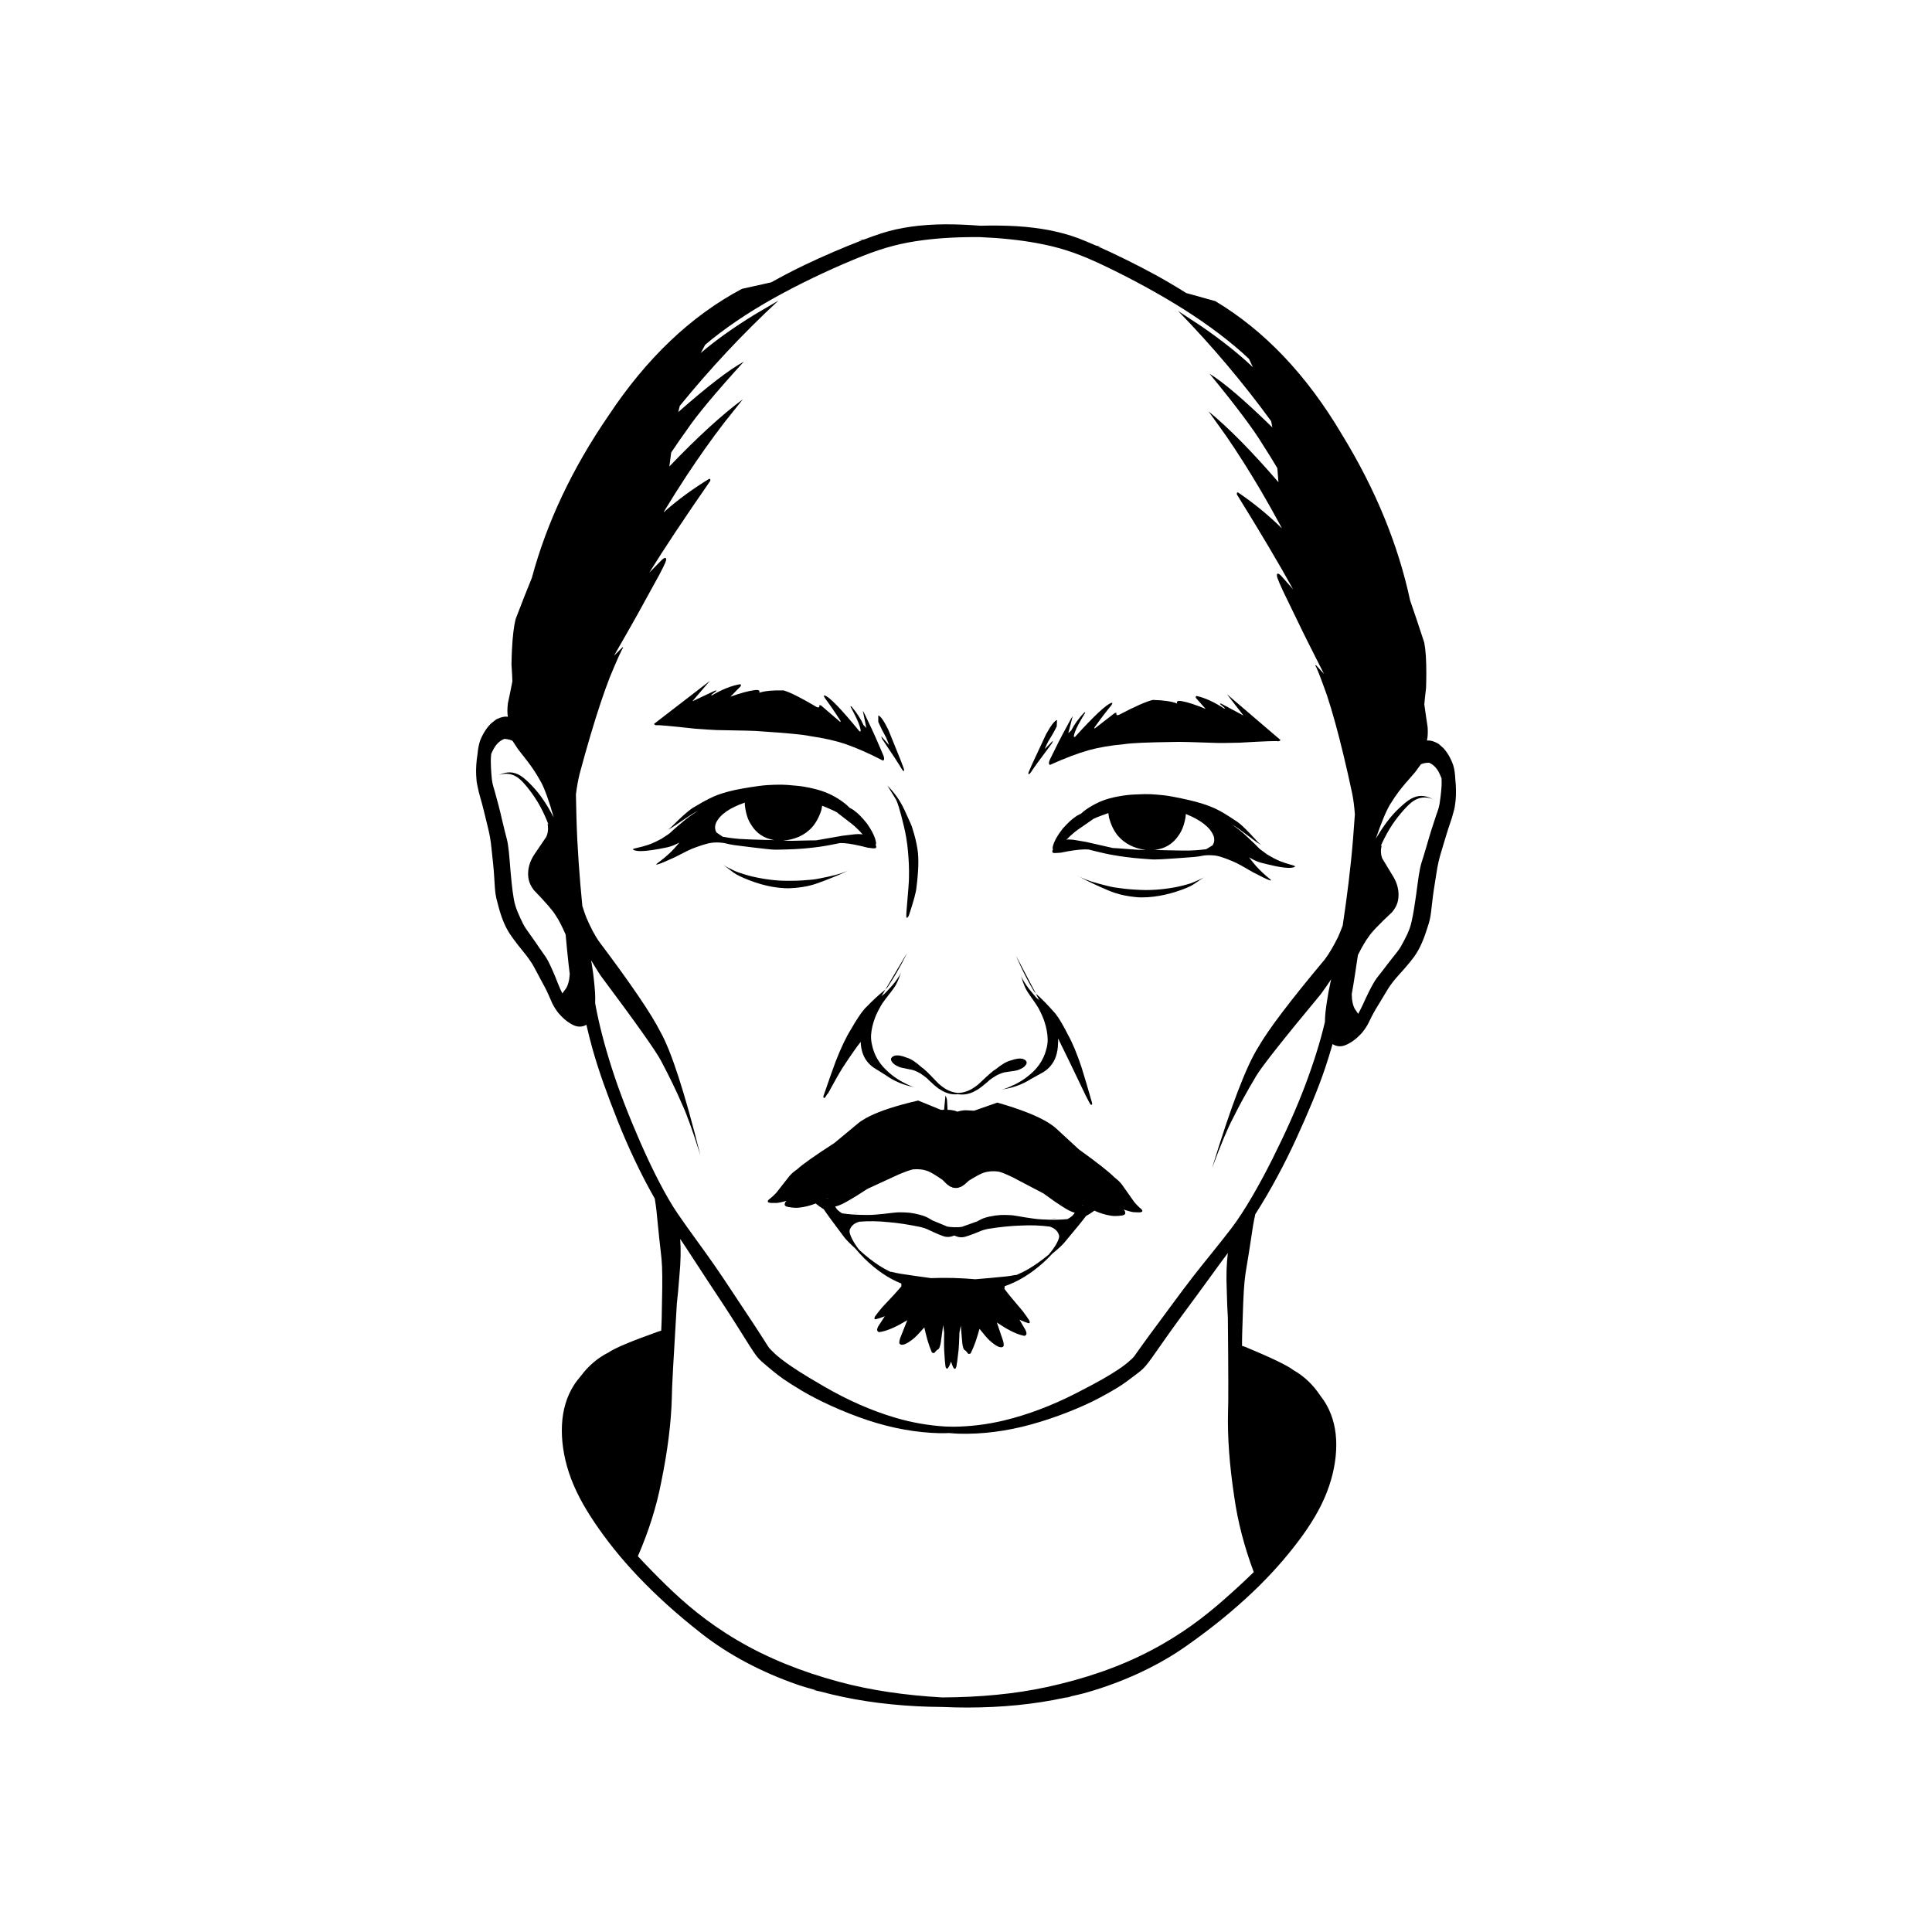 <?xml version="1.0" encoding="UTF-8"?>
<!-- Uploaded to: ICON Repo, www.iconrepo.com, Generator: ICON Repo Mixer Tools -->
<svg fill="#000000" width="800px" height="800px" version="1.1" viewBox="144 144 512 512" xmlns="http://www.w3.org/2000/svg">
 <g>
  <path d="m461.84 377.13c-0.637 0.277-1.145 0.496-1.531 0.66-0.387 0.16-0.645 0.262-0.777 0.305-0.133 0.043-0.438 0.141-0.777 0.238-0.34 0.098-0.723 0.203-1.148 0.312-0.426 0.109-0.898 0.223-1.414 0.336-0.512 0.117-1.566 0.301-2.598 0.453-1.035 0.148-2.051 0.258-3.059 0.332-1.004 0.074-1.996 0.109-2.969 0.109s-1.953-0.078-2.918-0.125c-0.965-0.051-1.895-0.137-2.789-0.242s-1.758-0.219-2.582-0.348c-0.828-0.129-2.539-0.559-3.992-0.949-1.453-0.395-2.637-0.77-3.551-1.129-0.883-0.348-1.496-0.664-1.75-0.82 0.227 0.148 0.52 0.328 0.898 0.531 0.715 0.387 1.68 0.855 2.891 1.426 1.211 0.57 2.68 1.219 3.914 1.738 1.234 0.52 2.086 0.793 2.981 1.031 0.895 0.238 1.836 0.422 2.816 0.566 0.98 0.145 2 0.262 3.059 0.266 1.062 0 2.102-0.059 3.144-0.188 1.043-0.125 2.09-0.309 3.141-0.547 1.047-0.242 2.098-0.535 2.887-0.789 0.789-0.254 1.285-0.43 1.738-0.598s0.859-0.332 1.223-0.488c0.363-0.16 0.684-0.316 0.871-0.41 0.191-0.094 0.379-0.195 0.66-0.375 0.285-0.18 0.676-0.441 1.172-0.781 0.496-0.344 1.102-0.77 1.637-1.078 0.535-0.309 0.535-0.309 0.176-0.105 0.008-0.008-0.715 0.391-1.352 0.668z"/>
  <path d="m429.95 376.25c0.008 0.004 0.031 0.016 0.043 0.023-0.203-0.133-0.352-0.242-0.422-0.309 0.141 0.133-0.004-0.004 0.379 0.285z"/>
  <path d="m351.94 379.38c1.059 0.055 2.082-0.012 3.07-0.105 0.988-0.094 1.934-0.23 2.84-0.418 0.906-0.191 1.77-0.422 3.027-0.875 1.258-0.457 2.758-1.027 3.996-1.535 1.238-0.508 2.227-0.93 2.961-1.277 0.387-0.184 0.691-0.348 0.926-0.484-0.258 0.145-0.891 0.426-1.793 0.73-0.93 0.312-2.133 0.629-3.606 0.945-1.473 0.316-3.203 0.656-4.035 0.742-0.832 0.086-1.699 0.152-2.598 0.211-0.898 0.059-1.828 0.098-2.797 0.098s-1.953 0.027-2.922-0.023c-0.973-0.051-1.961-0.141-2.961-0.262-1-0.125-2.012-0.285-3.035-0.488-1.023-0.203-2.066-0.441-2.57-0.586-0.504-0.145-0.973-0.277-1.395-0.41-0.422-0.133-0.797-0.254-1.133-0.371-0.332-0.113-0.633-0.23-0.762-0.277-0.133-0.047-0.383-0.164-0.762-0.344-0.379-0.18-0.875-0.43-1.496-0.738-0.621-0.309-1.32-0.746-1.32-0.746-0.348-0.223-0.348-0.223 0.172 0.113 0.52 0.336 1.102 0.793 1.578 1.16 0.477 0.367 0.855 0.648 1.129 0.844 0.273 0.195 0.457 0.305 0.641 0.41 0.184 0.105 0.496 0.277 0.852 0.453 0.355 0.18 0.754 0.359 1.199 0.551 0.441 0.191 0.93 0.391 1.707 0.688 0.777 0.297 1.809 0.641 2.84 0.938 1.035 0.293 2.07 0.531 3.106 0.711 1.043 0.18 2.082 0.293 3.141 0.348z"/>
  <path d="m369.2 374.4c-0.07 0.059-0.227 0.164-0.438 0.285 0.008-0.004 0.035-0.016 0.039-0.02 0.398-0.266 0.246-0.137 0.398-0.266z"/>
  <path d="m416.12 425.04h0.012c0.172-0.004 0.152-0.004-0.012 0z"/>
  <path d="m380.08 424.11h0.004c-0.152-0.008-0.172-0.012-0.004 0z"/>
  <path d="m421.05 422.86c-0.27 0.812-0.617 1.59-1.047 2.34-0.43 0.75-0.957 1.461-1.566 2.141-0.613 0.68-1.461 1.445-2.371 2.133-0.91 0.688-1.875 1.289-2.898 1.809-1.023 0.52-2.102 0.957-2.66 1.164-1.145 0.328-0.555 0.211-1.145 0.328 0.59-0.117 1.77-0.301 2.906-0.621 1.137-0.32 2.238-0.746 3.305-1.277 0.594-0.297 1.164-0.625 1.719-0.977l3.234-1.793c0.754-0.484 1.383-1.027 1.883-1.629 1.246-1.453 1.906-3.402 1.98-5.848 0.047-0.469 0.035-0.949 0.016-1.434 1.516 3.039 3.977 8.137 7.398 15.297 0.789 1.555 1.215 2.312 1.281 2.269 0.328 0.078 0.43-0.105 0.305-0.559-1.055-3.695-1.969-6.785-2.742-9.27-1.227-3.672-2.41-6.527-3.543-8.562-1.348-2.672-2.477-4.578-3.383-5.719-2.094-2.394-3.832-4.172-5.211-5.324l0.918 1.75c-0.238-0.23-0.512-0.434-0.766-0.652-0.203-0.238-0.414-0.48-0.598-0.703-0.543-0.648-0.969-1.168-1.277-1.551-0.309-0.383-0.488-0.629-0.672-0.902s-0.422-0.629-0.645-0.98c-0.219-0.352-0.422-0.699-0.598-1.047-0.18-0.344-0.297-0.699-0.371-0.961-0.078-0.262-0.078-0.262-0.027-0.086 0 0 0.102 0.348 0.207 0.711 0.105 0.363 0.215 0.746 0.344 1.137 0.129 0.391 0.285 0.793 0.461 1.199 0.176 0.406 0.258 0.609 0.449 0.961 0.191 0.352 0.492 0.832 0.91 1.441 0.418 0.609 0.938 1.359 1.551 2.242 0.613 0.883 0.867 1.352 1.102 1.832 0.234 0.48 0.449 0.918 0.633 1.316 0.184 0.398 0.324 0.762 0.445 1.078 0.121 0.316 0.391 1.125 0.586 1.898 0.195 0.777 0.336 1.539 0.418 2.289 0.082 0.75 0.094 1.496 0.012 2.211-0.074 0.715-0.27 1.535-0.543 2.348z"/>
  <path d="m382.89 401.39 0.004-0.012c0.051-0.141 0.043-0.125-0.004 0.012z"/>
  <path d="m422.25 346.71c3.801-1.73 7.246-3.035 10.328-3.918 2.641-0.719 5.75-1.246 9.328-1.582 1.863-0.301 6.262-0.492 13.195-0.582 1.055-0.07 4.914 0.02 11.57 0.266 0.871 0.023 2.812-0.004 5.816-0.07 6.672-0.391 10.066-0.512 10.188-0.371 0.352-0.027 0.57-0.141 0.664-0.344l-14.184-12.137 4.375 5.652-5.809-3.106c-0.285-0.125-0.422-0.109-0.418 0.043l1.227 1.039c0.113 0.16 0.07 0.219-0.129 0.168-2.617-1.719-5.043-2.824-7.277-3.324-0.301 0.102-0.34 0.305-0.117 0.609l2.508 2.828c-2.609-1.094-4.695-1.777-6.25-2.051-1.121-0.223-1.559-0.016-1.32 0.613-1.395-0.559-3.535-0.875-6.422-0.957-1.734 0.402-4.734 1.719-8.996 3.961-0.551 0.199-0.77 0.023-0.664-0.527-0.137-0.039-0.305-0.012-0.5 0.078l-5.246 4.055c-0.148-0.043-0.145-0.176 0.016-0.391 1.551-2.176 3.019-4.102 4.406-5.773 0.316-0.488 0.316-0.695 0.004-0.621-1.324 0.383-4.539 3.379-9.641 8.996-0.43 0.211-0.434-0.234-0.004-1.332 0.309-0.93 1.191-2.59 2.644-4.984 0.117-0.25 0.023-0.27-0.273-0.055-1.441 1.52-2.566 3.078-3.375 4.68l-0.789 0.727 1.117-4.309c0.234-0.68-0.652 0.875-2.656 4.664-0.266 0.453-1.281 2.477-3.055 6.07-0.602 1.117-0.691 1.777-0.262 1.984z"/>
  <path d="m317.98 336.21c0.129-0.137 3.512 0.16 10.156 0.895 3 0.223 4.934 0.348 5.805 0.371 6.664 0.094 10.52 0.207 11.57 0.328 6.922 0.445 11.305 0.867 13.148 1.262 3.559 0.52 6.637 1.203 9.234 2.059 3.035 1.043 6.406 2.523 10.113 4.445 0.438-0.184 0.387-0.848-0.16-1.992-1.586-3.68-2.496-5.754-2.738-6.219-1.805-3.891-2.609-5.488-2.41-4.797l0.895 4.359-0.75-0.77c-0.727-1.641-1.77-3.258-3.129-4.848-0.289-0.23-0.379-0.219-0.277 0.039 1.328 2.465 2.125 4.168 2.387 5.113 0.371 1.121 0.344 1.566-0.074 1.332-4.805-5.871-7.859-9.031-9.164-9.48-0.309-0.086-0.32 0.121-0.027 0.621 1.297 1.742 2.668 3.738 4.106 5.992 0.148 0.223 0.145 0.355-0.004 0.391l-5.031-4.32c-0.191-0.102-0.355-0.133-0.496-0.102 0.078 0.555-0.152 0.719-0.691 0.492-4.141-2.457-7.07-3.93-8.781-4.418-2.887-0.07-5.039 0.141-6.461 0.625 0.273-0.621-0.156-0.848-1.289-0.684-1.566 0.191-3.684 0.77-6.348 1.727l2.648-2.691c0.238-0.293 0.211-0.496-0.086-0.617-2.258 0.383-4.738 1.363-7.441 2.945-0.199 0.039-0.242-0.02-0.121-0.176l1.281-0.973c0.012-0.152-0.125-0.176-0.414-0.066l-5.961 2.801 4.66-5.422-14.793 11.391c0.082 0.219 0.297 0.344 0.645 0.387z"/>
  <path d="m417.18 348.69c0.684-1.082 2.547-3.644 5.59-7.688 0.273-0.539 0.316-0.73 0.129-0.574l-1.859 1.918c-0.117 0.105-0.156 0.109-0.117 0.008 0.25-0.602 0.539-1.219 0.867-1.852 0.875-1.391 1.629-2.715 2.25-3.969l0.086-1.711c-0.613 0.129-1.57 1.355-2.871 3.684l-3.691 7.914c-0.469 1.047-0.785 1.773-0.941 2.172-0.051 0.105-0.086 0.234-0.102 0.379 0.027 0.352 0.25 0.258 0.66-0.281z"/>
  <path d="m379.56 341.29c0.035 0.102-0.004 0.098-0.117-0.012l-1.758-2.012c-0.18-0.168-0.148 0.027 0.098 0.578 2.832 4.195 4.562 6.852 5.188 7.965 0.383 0.559 0.598 0.664 0.645 0.316-0.012-0.148-0.039-0.277-0.082-0.387-0.137-0.406-0.414-1.148-0.828-2.219l-3.277-8.094c-1.176-2.391-2.07-3.664-2.676-3.824v1.715c0.559 1.285 1.238 2.644 2.043 4.078 0.285 0.648 0.543 1.281 0.766 1.895z"/>
  <path d="m427.11 593.71c1.734-0.395 3.481-0.773 5.168-1.266 9.797-2.84 18.719-7.051 25.945-12.121 7.227-5.07 12.895-9.781 17.754-14.391 4.859-4.613 8.844-9.176 12.117-13.527 3.277-4.348 5.816-8.531 7.516-12.895 1.699-4.363 2.512-8.688 2.516-12.609 0.004-3.922-0.836-7.441-2.535-10.512-0.523-0.941-1.133-1.809-1.758-2.625-1.859-2.781-4.176-5.019-7.019-6.641-1.617-1.25-5.891-3.316-12.824-6.191-0.348-0.152-0.566-0.176-0.84-0.254 0-1.25 0.012-2.449 0.051-3.625 0.09-2.668 0.172-5.379 0.262-7.691s0.203-4.223 0.352-5.727c0.148-1.504 0.312-2.59 0.613-4.352 0.301-1.758 0.684-4.106 0.965-6.027s0.5-3.406 0.68-4.453c0.18-1.043 0.301-1.645 0.547-2.801 0.016-0.074 0.035-0.168 0.055-0.25 0.059-0.094 0.117-0.168 0.176-0.262 3.859-6.039 7.602-13.027 10.652-19.695 3.051-6.668 5.699-12.891 7.68-18.773 0.719-2.133 1.355-4.227 1.965-6.336 0.922 0.625 2.09 0.766 3.207 0.359 1.305-0.477 2.594-1.398 3.41-2.156 0.816-0.758 1.094-1.078 1.375-1.434 0.281-0.352 0.555-0.746 0.844-1.172s0.57-0.895 1.086-1.996c0.516-1.102 1.27-2.492 1.988-3.633 0.715-1.141 1.266-2.098 1.711-2.832 0.441-0.734 0.758-1.25 0.949-1.57s0.359-0.582 0.793-1.195c0.434-0.613 1.113-1.508 2.109-2.594 0.996-1.09 2.195-2.457 3.133-3.613s1.324-1.738 1.691-2.332c0.367-0.594 0.699-1.203 0.996-1.832 0.297-0.625 0.566-1.266 0.812-1.883 0.246-0.617 0.465-1.254 0.691-1.926 0.223-0.672 0.461-1.375 0.684-2.125 0.219-0.75 0.438-1.543 0.645-3.266 0.207-1.719 0.43-3.91 0.715-5.738 0.285-1.824 0.52-3.297 0.691-4.402 0.172-1.105 0.293-1.828 0.559-2.996 0.266-1.168 0.777-2.879 1.254-4.441 0.477-1.562 0.887-2.984 1.297-4.246 0.41-1.262 0.812-2.363 1.012-3.039 0.199-0.676 0.262-0.93 0.332-1.207 0.07-0.277 0.148-0.578 0.242-0.906 0.094-0.324 0.191-0.68 0.367-2.312 0.164-1.543 0.156-3.777-0.074-5.727-0.055-1.305-0.203-2.527-0.52-3.598-0.633-1.84-1.504-3.371-2.613-4.598-0.914-0.863-1.484-1.32-1.707-1.367-0.406-0.227-0.824-0.398-1.262-0.52l-0.668-0.141c-0.246-0.027-0.496 0-0.746-0.004 0.211-0.887 0.285-2.039 0.188-3.539-0.316-1.938-0.59-4.016-0.879-6.051 0.09-1.051 0.234-2.457 0.457-4.309 0.047-1.391 0.07-2.688 0.074-3.887 0.008-3.598-0.176-6.324-0.555-8.188-1.289-3.996-2.527-7.664-3.742-11.16-3.168-14.781-9.164-29.449-18.094-44.004-9.297-15.715-20.477-27.488-33.543-35.312l-7.684-2.133c-2.621-1.641-5.32-3.258-8.18-4.82-5.234-2.859-10.824-5.582-15.312-7.57 1.32 0.141 1.09 0.078-0.422-0.188-1.766-0.777-3.363-1.441-4.656-1.93-4.633-1.75-10.176-2.844-16.566-3.219-2.957-0.172-6.113-0.199-9.43-0.113-3.305-0.258-6.457-0.395-9.422-0.375-6.402 0.043-11.996 0.852-16.711 2.359-1.316 0.422-2.945 1.004-4.75 1.688-1.523 0.188-1.754 0.238-0.43 0.164-4.582 1.754-10.305 4.184-15.68 6.769-2.934 1.414-5.715 2.887-8.414 4.391l-7.785 1.734c-13.453 7.141-25.223 18.32-35.316 33.535-9.664 14.074-16.41 28.414-20.336 43.016-1.395 3.43-2.82 7.027-4.309 10.949-0.473 1.84-0.797 4.555-0.977 8.148-0.059 1.199-0.102 2.492-0.125 3.883 0.133 1.945 0.207 3.406 0.238 4.469-0.387 1.992-0.781 3.957-1.195 5.856-0.176 1.492-0.16 2.648 0.004 3.543-0.25-0.008-0.496-0.051-0.746-0.035l-0.676 0.105c-0.441 0.098-0.871 0.25-1.289 0.453-0.227 0.035-0.816 0.461-1.777 1.277-1.172 1.168-2.117 2.656-2.848 4.457-0.371 1.055-0.582 2.266-0.703 3.566-0.332 1.934-0.453 4.164-0.367 5.715 0.09 1.641 0.168 2 0.246 2.328 0.078 0.332 0.141 0.637 0.195 0.918 0.055 0.281 0.102 0.539 0.27 1.223 0.164 0.684 0.512 1.805 0.855 3.086s0.68 2.723 1.074 4.309c0.395 1.586 0.82 3.32 1.023 4.5 0.203 1.184 0.289 1.906 0.402 3.019 0.117 1.113 0.273 2.594 0.465 4.434 0.191 1.836 0.301 4.039 0.418 5.766 0.117 1.73 0.293 2.531 0.473 3.293 0.184 0.762 0.383 1.477 0.57 2.16 0.188 0.68 0.375 1.328 0.59 1.957 0.215 0.629 0.449 1.281 0.715 1.922 0.266 0.641 0.566 1.27 0.902 1.879 0.336 0.613 0.691 1.215 1.566 2.418s2.004 2.629 2.941 3.769c0.938 1.137 1.57 2.066 1.973 2.699 0.402 0.637 0.559 0.902 0.73 1.234 0.172 0.332 0.461 0.859 0.863 1.617 0.402 0.758 0.902 1.742 1.562 2.918 0.656 1.176 1.34 2.606 1.797 3.731 0.457 1.129 0.715 1.609 0.98 2.051 0.266 0.438 0.52 0.848 0.781 1.215 0.262 0.367 0.523 0.699 1.301 1.5 0.777 0.801 2.016 1.789 3.293 2.328 1.098 0.465 2.266 0.383 3.223-0.191 0.5 2.137 1.027 4.262 1.633 6.426 1.672 5.977 3.996 12.324 6.703 19.145 2.703 6.816 6.082 13.988 9.625 20.219 0.055 0.098 0.105 0.176 0.16 0.27 0.012 0.078 0.027 0.176 0.039 0.25 0.188 1.168 0.273 1.773 0.398 2.824s0.27 2.547 0.449 4.481c0.18 1.934 0.441 4.297 0.652 6.07 0.207 1.77 0.32 2.867 0.387 4.375 0.07 1.508 0.082 3.426 0.055 5.738-0.027 2.312-0.086 5.023-0.137 7.695-0.02 1.156-0.07 2.336-0.133 3.562-0.254 0.062-0.539 0.152-0.855 0.273-7.07 2.516-11.445 4.356-13.125 5.523-2.922 1.469-5.352 3.586-7.352 6.266-0.672 0.785-1.324 1.621-1.895 2.535-1.855 2.977-2.875 6.449-3.074 10.367-0.199 3.918 0.387 8.277 1.859 12.723s3.793 8.754 6.84 13.266 6.793 9.273 11.406 14.133c4.613 4.856 10.031 9.852 16.988 15.289s15.652 10.102 25.289 13.441c1.66 0.574 3.383 1.043 5.098 1.527-1.227-0.168-1-0.098 0.949 0.285 7.973 2.168 16.508 3.441 25.59 3.918 2.215 0.117 4.461 0.172 6.711 0.191 2.25 0.094 4.496 0.156 6.711 0.152 9.098-0.008 17.688-0.84 25.762-2.594 1.973-0.258 2.203-0.316 0.973-0.215zm-145.08-252.16c0.016 0.027 0.035 0.043 0.055 0.07l-0.086-0.094c0.008 0.008 0.02 0.016 0.031 0.023zm12.82 61.93c-0.176 0.918-0.387 1.605-0.633 2.062-0.004 0.125-0.418 0.715-1.199 1.719-0.336-0.672-0.754-1.605-1.113-2.512-0.562-1.414-1.031-2.613-1.469-3.578-0.434-0.965-0.785-1.727-1.055-2.238-0.27-0.508-0.375-0.746-0.75-1.316-0.375-0.57-0.941-1.336-1.668-2.387-0.73-1.051-1.621-2.394-2.75-3.949-1.129-1.555-1.324-1.949-1.598-2.481-0.273-0.531-0.523-1.07-0.773-1.609-0.25-0.535-0.488-1.074-0.707-1.625-0.223-0.547-0.398-1.047-0.566-1.594-0.168-0.543-0.309-1.145-0.418-1.805-0.113-0.656-0.219-1.363-0.312-2.051s-0.359-3.078-0.539-5.184c-0.18-2.106-0.301-3.867-0.453-5.289s-0.328-2.512-0.531-3.277c-0.203-0.762-0.684-2.606-1.078-4.316s-0.762-3.273-1.137-4.684c-0.375-1.41-0.707-2.68-1.027-3.789-0.32-1.109-0.363-1.234-0.426-1.457-0.062-0.223-0.117-0.48-0.172-0.773-0.051-0.293-0.102-0.613-0.133-0.855-0.031-0.242-0.266-2.727-0.277-4.688-0.004-0.777 0.047-1.449 0.117-2.059 0.238-0.488 0.461-0.977 0.734-1.457 0.746-1.277 1.68-2.082 2.773-2.484 0.461 0.031 0.961 0.098 1.531 0.277 0.188 0.059 0.398 0.156 0.598 0.238l1.465 2.227c1.855 2.309 3.199 4.086 4.039 5.324 0.578 0.844 1.266 1.977 2.059 3.394 0.973 1.797 2.094 4.922 3.363 9.355-0.836-1.586-1.695-3.07-2.59-4.402-1.035-1.547-2.125-2.91-3.269-4.082-1.145-1.172-1.996-1.961-2.891-2.535-0.895-0.57-1.82-0.875-2.754-0.914-0.934-0.039-1.848 0.23-2.309 0.402-0.941 0.402-0.461 0.172-0.941 0.402 0.48-0.23 1.426-0.477 2.309-0.438 0.883 0.043 1.691 0.273 2.453 0.715 0.762 0.441 1.484 1.105 2.356 2.109s1.844 2.277 2.777 3.699c0.938 1.422 1.793 3.027 2.586 4.801 0.301 0.672 0.578 1.375 0.852 2.066l-0.199-0.117c0.223 1.355 0.098 2.512-0.371 3.465l-3.254 4.801c-0.461 0.727-0.812 1.449-1.062 2.16-0.488 1.449-0.605 2.856-0.352 4.227 0.18 0.953 0.637 1.914 1.367 2.883 3.269 3.375 5.238 5.672 5.91 6.891 0.68 0.973 1.531 2.629 2.535 4.902 0.051 0.531 0.105 1.086 0.16 1.711 0.18 1.992 0.414 4.301 0.637 6.309 0.098 0.883 0.195 1.68 0.293 2.445zm2.856 131.2c-0.016-0.055-0.027-0.113-0.043-0.164 0.043 0.129 0.102 0.262 0.148 0.395-0.031-0.082-0.074-0.156-0.105-0.23zm220.6-187.04c0.012-0.008 0.023-0.012 0.031-0.02l-0.09 0.086c0.023-0.023 0.039-0.043 0.059-0.066zm-14.441 49.449c1.121-2.219 2.055-3.828 2.785-4.766 0.734-1.18 2.816-3.375 6.254-6.574 0.777-0.93 1.281-1.867 1.512-2.809 0.324-1.355 0.277-2.769-0.133-4.238-0.211-0.723-0.527-1.461-0.949-2.211l-3-4.965c-0.418-0.977-0.484-2.141-0.191-3.481l-0.207 0.105c0.309-0.68 0.621-1.363 0.957-2.019 0.887-1.73 1.824-3.293 2.832-4.664 1.008-1.371 2.043-2.59 2.965-3.551 0.922-0.961 1.68-1.586 2.461-1.988 0.781-0.398 1.602-0.594 2.484-0.586 0.883 0.004 1.816 0.301 2.281 0.555-0.465-0.254 0 0-0.918-0.449-0.453-0.195-1.352-0.512-2.285-0.523-0.934-0.012-1.875 0.246-2.797 0.77-0.926 0.523-1.816 1.27-3.019 2.379-1.203 1.109-2.363 2.418-3.477 3.91-0.961 1.285-1.895 2.723-2.812 4.262 1.496-4.363 2.777-7.426 3.84-9.172 0.867-1.375 1.609-2.469 2.231-3.285 0.902-1.195 2.34-2.894 4.309-5.109l1.578-2.148c0.207-0.074 0.418-0.156 0.609-0.207 0.578-0.152 1.078-0.191 1.543-0.199 1.074 0.457 1.965 1.309 2.641 2.621 0.25 0.496 0.449 0.996 0.66 1.492 0.039 0.613 0.055 1.285 0.012 2.062-0.109 1.957-0.477 4.426-0.52 4.664-0.043 0.238-0.109 0.559-0.18 0.848-0.066 0.289-0.137 0.543-0.211 0.762-0.074 0.219-0.125 0.344-0.5 1.434s-0.773 2.34-1.219 3.731c-0.445 1.391-0.895 2.934-1.379 4.617-0.484 1.688-1.059 3.5-1.301 4.254-0.242 0.75-0.473 1.832-0.699 3.246-0.227 1.414-0.441 3.168-0.727 5.258-0.285 2.094-0.676 4.465-0.805 5.148-0.129 0.684-0.273 1.383-0.418 2.031-0.145 0.648-0.316 1.246-0.512 1.777-0.195 0.535-0.398 1.027-0.645 1.562-0.25 0.535-0.516 1.062-0.789 1.586-0.277 0.523-0.555 1.047-0.855 1.566s-0.52 0.902-1.727 2.394c-1.207 1.492-2.168 2.793-2.949 3.805s-1.387 1.746-1.789 2.297c-0.402 0.551-0.52 0.781-0.816 1.277-0.297 0.496-0.684 1.238-1.168 2.18-0.484 0.941-1.016 2.117-1.652 3.5-0.406 0.887-0.875 1.797-1.242 2.449-0.727-1.043-1.109-1.652-1.105-1.781-0.223-0.469-0.395-1.164-0.523-2.09l-0.074-1.344c0.137-0.758 0.273-1.551 0.418-2.426 0.328-1.996 0.676-4.289 0.961-6.266 0.102-0.613 0.184-1.164 0.262-1.691zm-190.15 49.68c-3.062-6.996-5.609-13.551-7.574-19.688s-3.441-11.82-4.394-17.086c-0.008-0.043-0.016-0.098-0.023-0.141 0.031-0.965 0.023-1.891-0.027-2.742-0.082-1.328-0.207-2.531-0.324-3.606-0.117-1.078-0.215-2.035-0.582-4.215-0.043-0.246-0.094-0.547-0.145-0.816 0.723 1.23 1.527 2.547 2.488 4.016 9.344 12.5 14.691 20.039 16.043 22.617 2.231 4.223 4.062 8.008 5.5 11.348 1.262 2.664 2.902 7.223 4.922 13.676-4.16-16.688-7.703-27.605-10.629-32.762-2.371-4.699-7.809-12.695-16.316-23.992-1.035-1.504-2.117-3.559-3.246-6.164-0.383-0.965-0.734-2.035-1.082-3.133-0.738-7.535-1.324-15.234-1.555-23.207-0.062-2.125-0.109-4.266-0.145-6.363 0.25-1.965 0.57-3.777 0.973-5.406 1.949-7.254 3.793-13.484 5.527-18.691 0.867-2.606 1.707-4.953 2.523-7.043 1.988-4.781 3.148-7.344 3.481-7.688-0.012-0.082-0.059-0.125-0.145-0.129l-0.031 0.004-2.234 2.211c3.801-6.641 5.93-10.375 6.316-11.102l5.664-10.301c0.832-1.582 1.383-2.699 1.645-3.34 0.285-0.738 0.254-1.137-0.09-1.195l-0.066 0.012c-0.184 0.047-0.434 0.211-0.762 0.496-1.078 1.125-2.234 2.285-3.371 3.438 3.945-6.371 9.328-14.477 16.176-24.344 0.055-0.414-0.031-0.59-0.254-0.531l-0.07 0.012c-4.477 2.734-8.457 5.68-11.988 8.82 0.008-0.051 0.016-0.094 0.023-0.141 1.984-3.258 3.969-6.43 5.953-9.441 3.324-5.039 6.648-9.73 9.977-14.074l4.992-6.262c-5.566 4.113-12.07 10.074-19.48 17.812 0.164-1.312 0.328-2.551 0.488-3.707 1.363-2.023 2.731-4.047 4.164-6.004 2.66-3.941 7.684-9.961 15.074-18.066-3.828 2.078-9.621 6.535-17.367 13.359 0.137-0.566 0.273-1.113 0.41-1.648 7.867-9.691 16.547-19.008 26.141-27.902l-6.391 3.75c-5.621 3.453-10.32 6.832-14.199 10.145 0.402-0.785 0.789-1.508 1.16-2.164 0.613-0.508 1.199-1.023 1.832-1.527 5.387-4.293 11.605-8.309 18.609-12.082 7.004-3.777 14.785-7.34 21.012-9.824 6.223-2.484 10.867-3.613 16.398-4.324 4.406-0.57 9.426-0.848 15-0.797 5.57 0.234 10.566 0.773 14.938 1.566 5.488 0.996 10.066 2.363 16.152 5.164 6.086 2.801 13.676 6.762 20.477 10.895 6.801 4.133 12.801 8.461 17.961 13.027 0.605 0.535 1.168 1.078 1.754 1.621 0.336 0.672 0.684 1.414 1.047 2.219-3.707-3.508-8.223-7.125-13.66-10.863l-6.191-4.074c9.125 9.375 17.312 19.129 24.672 29.211 0.109 0.539 0.219 1.094 0.328 1.668-7.387-7.211-12.941-11.961-16.656-14.234 6.965 8.473 11.672 14.746 14.125 18.816 1.332 2.031 2.59 4.121 3.848 6.211 0.098 1.164 0.199 2.41 0.297 3.727-7.004-8.113-13.191-14.398-18.539-18.793l4.664 6.508c3.098 4.512 6.18 9.367 9.238 14.57 1.828 3.109 3.648 6.379 5.461 9.734 0.008 0.047 0.012 0.094 0.016 0.141-3.363-3.316-7.188-6.469-11.516-9.43l-0.07-0.016c-0.219-0.07-0.312 0.102-0.277 0.516 6.328 10.207 11.285 18.582 14.898 25.145-1.078-1.211-2.172-2.43-3.191-3.609-0.309-0.301-0.555-0.48-0.734-0.535l-0.062-0.016c-0.344 0.039-0.395 0.434-0.152 1.188 0.23 0.656 0.723 1.797 1.473 3.422l5.125 10.578c0.352 0.746 2.281 4.586 5.734 11.41l-2.117-2.324-0.031-0.008c-0.086 0-0.137 0.039-0.152 0.121 0.316 0.359 1.344 2.977 3.082 7.856 0.707 2.133 1.422 4.519 2.156 7.164 1.465 5.289 2.984 11.605 4.555 18.953 0.32 1.648 0.547 3.473 0.691 5.449-0.145 2.094-0.301 4.227-0.473 6.348-0.641 7.949-1.625 15.609-2.75 23.098-0.402 1.078-0.809 2.129-1.242 3.07-1.262 2.543-2.449 4.539-3.559 5.988-9.078 10.84-14.922 18.547-17.531 23.117-3.188 4.996-7.289 15.719-12.301 32.168 2.352-6.34 4.223-10.809 5.621-13.402 1.605-3.262 3.633-6.945 6.078-11.051 1.484-2.504 7.215-9.758 17.188-21.762 1.035-1.418 1.906-2.691 2.691-3.883-0.062 0.27-0.129 0.566-0.184 0.809-0.48 2.16-0.625 3.109-0.797 4.18-0.172 1.07-0.363 2.262-0.512 3.586-0.094 0.848-0.152 1.77-0.168 2.738-0.012 0.043-0.02 0.094-0.031 0.137-1.223 5.211-2.988 10.812-5.269 16.84-2.277 6.027-5.16 12.441-8.578 19.27s-7.449 13.91-10.883 18.41c-3.434 4.5-7.027 8.758-10.324 13.016-3.301 4.262-6.328 8.5-9.348 12.531-3.019 4.027-5.801 8-6.086 8.383-0.285 0.383-0.875 0.953-1.785 1.711s-2.141 1.652-3.711 2.621c-1.57 0.969-3.285 2.086-9.855 5.449-6.57 3.363-12.934 5.742-19.094 7.231-4.578 1.105-9.066 1.633-13.465 1.676-0.371-0.008-0.738-0.008-1.113-0.023-0.359-0.004-0.715-0.023-1.074-0.031-4.394-0.266-8.848-1.023-13.363-2.367-6.074-1.805-12.305-4.508-18.695-8.207s-8.043-4.902-9.562-5.949c-1.52-1.051-2.703-2.004-3.574-2.809-0.867-0.805-1.43-1.406-1.695-1.801-0.266-0.398-2.836-4.508-5.644-8.684-2.809-4.18-5.613-8.57-8.688-12.996-3.074-4.426-6.445-8.863-9.641-13.531-3.195-4.644-6.859-11.926-9.922-18.922zm80.027 147.07c-9.887-0.559-19.09-1.891-27.516-4.176-9.836-2.668-18.801-6.242-26.879-11.008-8.078-4.769-13.852-9.738-18.871-14.629-2.684-2.617-5.148-5.148-7.43-7.609 2.836-6.539 4.922-13.082 6.184-19.629 1.703-8.305 2.641-15.773 2.812-22.406-0.012-1.961 0.434-10.297 1.328-24.887 0.227-1.977 0.449-4.371 0.672-7.301 0.371-3.867 0.422-7.117 0.215-9.871 1.02 1.52 2.016 3.008 2.961 4.481 2.965 4.617 5.918 9.02 8.73 13.301s5.394 8.496 6.887 10.832c1.492 2.336 2.117 3.07 2.981 3.848 0.863 0.777 1.965 1.676 3.285 2.769 1.32 1.09 2.922 2.312 7.266 4.922 4.344 2.613 11.082 5.738 17.613 7.906 6.531 2.168 12.883 3.273 19.016 3.434 0.863 0.023 1.699-0.023 2.547-0.043 0.848 0.062 1.68 0.152 2.543 0.176 6.133 0.156 12.531-0.621 19.168-2.449 6.637-1.828 13.523-4.602 18-6.988 4.473-2.383 6.137-3.519 7.512-4.543 1.375-1.023 2.519-1.863 3.422-2.598 0.902-0.73 1.566-1.43 3.176-3.688 1.609-2.258 4.406-6.332 7.438-10.465 3.031-4.129 6.207-8.375 9.406-12.832 1.02-1.422 2.094-2.859 3.188-4.32-0.348 2.742-0.465 5.988-0.293 9.871 0.07 2.938 0.172 5.344 0.293 7.328 0.141 14.613 0.156 22.961 0.043 24.918-0.168 6.633 0.383 14.141 1.656 22.52 0.922 6.602 2.672 13.242 5.164 19.922-2.406 2.34-4.996 4.742-7.812 7.215-5.266 4.629-11.285 9.293-19.602 13.637-8.312 4.344-17.453 7.449-27.41 9.609-8.527 1.852-17.789 2.703-27.691 2.754z"/>
  <path d="m423.01 466.8c-0.113-0.008-0.23-0.016-0.348-0.023l1.438 0.18c-0.191-0.043-0.391-0.078-0.602-0.105-0.047-0.008-0.211-0.027-0.488-0.051z"/>
  <path d="m370.57 465.49c-0.211 0.02-0.414 0.043-0.605 0.074l1.445-0.105c-0.117 0-0.234 0-0.348 0.004-0.277 0.012-0.441 0.02-0.492 0.027z"/>
  <path d="m381.08 423.77c-0.297 0.102-0.504 0.23-0.664 0.367-0.188-0.012-0.328-0.023-0.328-0.023 0.035 0.004 0.035 0.004 0.102 0.008 0.066 0.004 0.145 0.023 0.215 0.031-0.355 0.316-0.391 0.715-0.055 1.211 0.328 0.512 0.926 0.949 1.793 1.32 0.23 0.168 1.477 0.457 3.734 0.871 0.73 0.234 1.441 0.559 2.129 0.977 0.547 0.348 1.105 0.797 1.668 1.238 0.219 0.227 0.438 0.457 0.648 0.648 0.551 0.512 0.984 0.902 1.297 1.18s0.523 0.445 0.715 0.578c0.035 0.023 0.094 0.066 0.137 0.094 0.117 0.121 0.23 0.207 0.348 0.328l-0.105-0.16c0.125 0.086 0.227 0.164 0.359 0.25 0.27 0.176 0.523 0.336 0.773 0.469 0.25 0.133 0.488 0.246 0.746 0.355 0.262 0.105 0.562 0.207 0.867 0.289 0.305 0.082 0.613 0.141 0.926 0.172 0.312 0.035 0.629 0.047 0.969 0.043 0.18-0.004 0.344-0.023 0.52-0.035 0.172 0.02 0.336 0.051 0.516 0.062 0.34 0.02 0.652 0.023 0.969 0.008 0.312-0.02 0.625-0.059 0.934-0.125 0.309-0.066 0.613-0.148 0.879-0.242s0.508-0.195 0.766-0.316c0.254-0.121 0.52-0.266 0.797-0.43 0.137-0.078 0.242-0.148 0.371-0.23l-0.117 0.156c0.125-0.117 0.242-0.199 0.363-0.312 0.043-0.027 0.105-0.062 0.141-0.086 0.199-0.125 0.418-0.281 0.746-0.543s0.781-0.629 1.355-1.113c0.219-0.184 0.449-0.402 0.68-0.613 0.582-0.41 1.164-0.832 1.727-1.148 0.707-0.383 1.434-0.672 2.176-0.867 2.277-0.297 3.535-0.523 3.773-0.68 0.883-0.324 1.504-0.734 1.859-1.227 0.363-0.477 0.348-0.879 0.008-1.211 0.07-0.004 0.152-0.016 0.219-0.02 0.059 0 0.055 0 0.094-0.004-0.012 0-0.141 0.004-0.32 0.004-0.156-0.145-0.355-0.281-0.645-0.398-0.816-0.242-1.895-0.121-3.234 0.371-1.109 0.242-2.461 1.047-4.016 2.309-0.23 0.148-0.453 0.285-0.707 0.477-0.398 0.305-1.188 1-1.824 1.578-0.637 0.578-1.129 1.059-1.504 1.414-0.371 0.355-0.621 0.578-0.75 0.68-0.125 0.102-0.406 0.309-0.66 0.492-0.254 0.184-0.492 0.348-0.723 0.488-0.227 0.141-0.441 0.266-0.648 0.363-0.203 0.102-0.465 0.227-0.73 0.328-0.266 0.105-0.535 0.191-0.812 0.262-0.277 0.074-0.562 0.133-0.859 0.168-0.25 0.031-0.543 0.059-0.816 0.074-0.273-0.031-0.562-0.07-0.812-0.117-0.293-0.055-0.574-0.125-0.848-0.215-0.273-0.086-0.539-0.188-0.797-0.305-0.258-0.117-0.512-0.258-0.711-0.367s-0.406-0.246-0.629-0.398c-0.223-0.152-0.453-0.328-0.695-0.523-0.242-0.195-0.512-0.422-0.633-0.527-0.121-0.105-0.359-0.344-0.711-0.715-0.355-0.371-0.82-0.879-1.426-1.488s-1.359-1.348-1.742-1.672c-0.246-0.207-0.457-0.352-0.68-0.512-1.488-1.344-2.797-2.215-3.891-2.516-1.324-0.543-2.394-0.723-3.223-0.523z"/>
  <path d="m379.17 352.19 2.027 3.297c0.539 0.668 1.301 3.09 2.289 7.258 0.547 2.176 0.926 4.473 1.141 6.898 0.223 2.387 0.309 4.613 0.262 6.684 0.035 0.75-0.191 3.891-0.68 9.422-0.055 0.746-0.039 1.238 0.039 1.477 0.301 0.035 0.562-0.348 0.789-1.145 1.121-3.402 1.73-5.684 1.828-6.852 0.559-4.383 0.656-7.754 0.289-10.109-0.254-1.73-0.719-3.641-1.398-5.734 0.051-0.082-0.633-1.66-2.059-4.734-1.129-2.438-2.641-4.59-4.527-6.461z"/>
  <path d="m444.57 462.52-3.254-4.609c-0.105-0.133-0.215-0.262-0.328-0.391-0.438-0.516-1.023-1.031-1.691-1.547-1.305-1.344-4.402-3.789-9.414-7.402l-5.91-5.445c-0.559-0.52-1.25-1.039-2.074-1.555-2.477-1.551-6.156-3.09-11.043-4.613l-2.543-0.762-6.164 2.156c-1.754-0.129-2.723-0.152-2.914-0.07-0.574 0.055-1.066 0.164-1.488 0.32-0.418-0.176-0.898-0.312-1.473-0.395-0.109-0.055-0.523-0.082-1.176-0.094 0-0.066 0.004-0.117 0.004-0.184l-0.129-2.406c-0.062-0.418-0.203-0.805-0.422-1.152l-0.355 3.738c-0.262 0.004-0.523 0.004-0.836 0.012l-6.043-2.469-2.578 0.629c-4.957 1.27-8.711 2.617-11.266 4.039-0.852 0.473-1.57 0.957-2.152 1.445l-6.184 5.133c-5.203 3.359-8.465 5.664-9.828 6.938-0.672 0.469-1.27 0.945-1.723 1.426-0.121 0.121-0.238 0.246-0.348 0.371l-3.488 4.434c-0.562 0.629-1.238 1.246-2.035 1.855-0.086 0.094-0.156 0.188-0.207 0.277-0.117 0.25-0.016 0.414 0.297 0.492 0.117 0.102 0.824 0.137 2.121 0.109 0.664-0.09 1.336-0.234 2.023-0.426 0.117-0.027 0.324-0.102 0.48-0.152-0.078 0.086-0.148 0.18-0.227 0.27-0.125 0.113-0.211 0.352-0.266 0.711 0.012 0.133 0.07 0.246 0.176 0.344l0.195 0.133c0.152 0.082 0.352 0.145 0.602 0.188 1.133 0.199 2.051 0.258 2.75 0.184 1.543-0.148 3.043-0.547 4.516-1.117 0.086 0.07 0.137 0.137 0.238 0.207 0.57 0.465 1.211 0.902 1.891 1.328 0.742 1.133 2.535 3.582 5.391 7.363 0.566 0.742 1.559 1.75 2.953 3.012 0.723 0.859 1.504 1.734 2.316 2.547 1.582 1.582 3.227 2.941 4.918 4.094 1.691 1.152 3.453 2.062 4.754 2.57 0.086 0.035 0.148 0.059 0.23 0.09 0.02 0.25 0.012 0.5 0.012 0.746-1.02 1.219-2.703 3.062-5.102 5.578-0.863 1.051-1.484 1.84-1.867 2.371-0.273 0.539-0.227 0.801 0.137 0.785 0.48-0.094 1.305-0.363 2.441-0.801l-1.387 2.117c-0.027 0.027-0.055 0.047-0.082 0.074 0.02-0.016 0.039-0.027 0.059-0.039l-0.031 0.051c-0.172 0.25-0.305 0.477-0.402 0.68-0.098 0.203-0.156 0.387-0.18 0.547-0.023 0.16-0.012 0.297 0.039 0.41l0.102 0.156c0.086 0.094 0.211 0.16 0.371 0.211l0.676-0.113c1.809-0.379 4.078-1.402 6.793-3.051-0.555 1.426-1.168 2.981-1.906 4.812-0.102 0.289-0.172 0.625-0.219 1.008-0.012 0.195 0.016 0.336 0.082 0.414 0.219 0.297 0.633 0.352 1.246 0.172 0.668-0.227 1.52-0.762 2.551-1.609 0.641-0.547 1.578-1.543 2.758-2.883 0.199 0.93 0.457 1.996 0.832 3.359 0.344 1.16 0.73 2.238 1.152 3.234 0.254 0.223 0.5 0.262 0.734 0.109 0.363-0.5 0.719-0.82 1.066-0.969 0.125-0.18 0.211-0.348 0.262-0.496 0.129-0.355 0.23-0.75 0.305-1.18l0.652-4.68c0.082 0.648 0.145 1.266 0.254 1.957-0.047 2.297-0.051 3.883-0.008 4.578 0.141 2.41 0.258 3.879 0.355 4.414 0.09 0.395 0.238 0.594 0.445 0.598l0.184-0.113c0.137-0.141 0.293-0.414 0.477-0.816 0.113-0.25 0.238-0.57 0.371-0.926 0.113 0.359 0.223 0.688 0.324 0.941 0.16 0.414 0.305 0.691 0.434 0.84l0.18 0.125c0.207 0.008 0.363-0.184 0.473-0.574 0.121-0.527 0.316-1.992 0.582-4.391 0.078-0.695 0.156-2.281 0.227-4.574 0.145-0.684 0.238-1.297 0.355-1.941l0.41 4.707c0.051 0.434 0.133 0.832 0.246 1.195 0.043 0.152 0.121 0.32 0.234 0.508 0.344 0.164 0.68 0.504 1.016 1.02 0.227 0.16 0.473 0.137 0.738-0.074 0.473-0.973 0.914-2.027 1.316-3.172 0.445-1.34 0.754-2.391 1.004-3.309 1.105 1.398 1.992 2.441 2.606 3.023 0.988 0.898 1.812 1.477 2.465 1.738 0.602 0.215 1.02 0.18 1.254-0.105 0.07-0.078 0.102-0.215 0.102-0.41-0.027-0.387-0.082-0.727-0.168-1.02-0.641-1.867-1.172-3.453-1.656-4.902 2.625 1.785 4.84 2.926 6.625 3.394l0.668 0.148c0.164-0.039 0.289-0.102 0.379-0.191l0.109-0.148c0.055-0.113 0.074-0.25 0.059-0.41-0.016-0.16-0.066-0.344-0.152-0.555-0.086-0.211-0.207-0.441-0.367-0.699l-0.031-0.051c0.02 0.016 0.039 0.027 0.059 0.043-0.027-0.027-0.051-0.051-0.078-0.078l-1.277-2.188c1.113 0.492 1.922 0.809 2.398 0.926 0.363 0.035 0.422-0.223 0.176-0.777-0.355-0.551-0.938-1.371-1.742-2.465-2.266-2.637-3.852-4.566-4.805-5.836 0.012-0.25 0.016-0.5 0.051-0.746 0.082-0.027 0.145-0.047 0.234-0.074 1.324-0.441 3.129-1.258 4.879-2.324 1.75-1.066 3.461-2.336 5.125-3.836 0.852-0.77 1.676-1.602 2.445-2.422 1.457-1.188 2.504-2.144 3.106-2.856 3.047-3.629 4.965-5.981 5.762-7.074 0.703-0.387 1.363-0.793 1.957-1.227 0.105-0.066 0.16-0.129 0.25-0.195 1.441 0.645 2.918 1.121 4.453 1.348 0.695 0.113 1.617 0.098 2.758-0.039 0.25-0.031 0.453-0.086 0.609-0.156l0.199-0.125c0.109-0.094 0.176-0.203 0.195-0.336-0.035-0.363-0.113-0.605-0.23-0.727-0.074-0.09-0.141-0.188-0.211-0.281 0.156 0.059 0.355 0.145 0.473 0.176 0.672 0.227 1.34 0.402 1.996 0.531 1.293 0.094 2 0.094 2.125 0 0.32-0.062 0.426-0.223 0.324-0.477-0.047-0.094-0.109-0.191-0.191-0.289-0.766-0.633-1.41-1.285-1.938-1.941zm-81.422-0.875c0.047-0.023 0.098-0.051 0.141-0.074 0.074 0.016 0.16 0.023 0.238 0.035-0.125 0.016-0.25 0.027-0.379 0.039zm60.828 11.957c-0.488 0.906-1.215 1.879-2.07 2.891-0.051 0.043-0.102 0.086-0.156 0.129-1.773 1.449-3.519 2.703-5.269 3.719-1.07 0.621-2.141 1.129-3.211 1.586-0.059-0.008-0.094-0.062-0.156-0.055-0.918 0.191-1.734 0.324-2.453 0.395-3.016 0.309-5.703 0.547-8.203 0.75-1.922-0.152-3.141-0.238-3.574-0.246-0.855-0.043-1.531-0.07-2.09-0.086-0.062-0.004-0.121-0.004-0.191-0.008-0.055 0-0.105-0.004-0.156-0.004-0.559-0.012-1.246-0.02-2.109-0.02-0.438-0.016-1.66 0.008-3.586 0.062-2.484-0.328-5.156-0.707-8.152-1.168-0.711-0.109-1.523-0.281-2.43-0.523-0.066-0.012-0.102 0.043-0.16 0.047-1.047-0.512-2.09-1.074-3.125-1.75-1.699-1.105-3.375-2.445-5.07-3.984-0.051-0.047-0.098-0.094-0.148-0.141-0.805-1.051-1.48-2.062-1.918-2.992-0.574-1.152-0.742-1.961-0.504-2.426 0.414-1.012 1.254-1.68 2.508-2.016 2.426-0.195 4.996-0.172 7.758 0.125 2.496 0.203 5.32 0.637 8.473 1.297 0.562 0.145 1.094 0.309 1.594 0.5 2.769 1.32 4.449 2.008 5.039 2.066 0.707 0.152 1.48 0 2.289-0.324 0.793 0.363 1.555 0.555 2.269 0.441 0.594-0.027 2.305-0.629 5.137-1.805 0.512-0.164 1.051-0.305 1.617-0.418 3.18-0.496 6.023-0.781 8.527-0.855 2.773-0.152 5.344-0.043 7.754 0.277 1.234 0.402 2.039 1.109 2.398 2.144 0.215 0.469 0.004 1.27-0.629 2.391zm4.414-7.644c-0.207 0.293-0.719 0.672-1.484 1.121-0.449 0.043-0.934 0.082-1.461 0.109-0.559 0.027-1.02 0.047-1.535 0.051-0.516 0.008-1.086 0.008-1.719-0.004-0.629-0.016-1.316-0.039-2.062-0.078-0.742-0.039-1.398-0.098-2.094-0.195-0.695-0.098-1.43-0.191-2.199-0.32-0.77-0.129-1.582-0.266-2.441-0.414-0.863-0.152-1.383-0.191-1.836-0.211-0.453-0.023-0.879-0.035-1.277-0.039-0.398-0.004-0.766 0-1.113 0.016-0.344 0.016-0.895 0.07-1.406 0.141-0.512 0.07-0.984 0.156-1.422 0.25s-0.84 0.191-1.203 0.305c-0.359 0.117-0.598 0.195-0.906 0.332-0.309 0.137-0.676 0.328-1.109 0.562-0.059 0.031-0.145 0.086-0.207 0.117-1.062 0.363-2.246 0.781-3.676 1.309-0.078 0.031-0.125 0.055-0.199 0.086-0.27 0.047-0.516 0.098-0.887 0.121 0.082-0.031 0.16-0.062 0.215-0.086-0.016 0.004-0.023 0.008-0.086 0.035-0.039 0.012-0.137 0.035-0.203 0.059-0.312 0.016-0.738 0.008-1.125 0.008-0.387-0.02-0.812-0.031-1.129-0.062-0.062-0.023-0.16-0.051-0.199-0.066-0.062-0.027-0.07-0.031-0.086-0.039 0.055 0.027 0.129 0.062 0.207 0.098-0.367-0.039-0.613-0.105-0.879-0.164-0.07-0.031-0.117-0.062-0.191-0.094-1.398-0.602-2.559-1.082-3.602-1.496-0.062-0.039-0.145-0.094-0.199-0.129-0.418-0.258-0.777-0.465-1.078-0.617s-0.535-0.242-0.887-0.379c-0.355-0.133-0.754-0.25-1.184-0.367-0.434-0.113-0.902-0.227-1.406-0.324-0.508-0.098-1.055-0.18-1.398-0.211s-0.711-0.059-1.109-0.074c-0.398-0.016-0.824-0.023-1.277-0.027s-0.977 0.012-1.848 0.117c-0.867 0.105-1.684 0.199-2.461 0.289-0.777 0.09-1.516 0.145-2.215 0.207s-1.355 0.086-2.102 0.086-1.434-0.012-2.062-0.031c-0.629-0.02-1.203-0.051-1.715-0.082-0.516-0.035-0.973-0.074-1.531-0.133-0.527-0.055-1.008-0.113-1.453-0.184-0.738-0.488-1.234-0.895-1.426-1.195-0.191-0.223-0.293-0.414-0.387-0.609 0.379-0.094 0.77-0.211 1.188-0.375 0.672-0.238 1.977-0.945 3.918-2.125-0.031 0.047 1.137-0.699 3.394-2.16 1.703-0.777 3.746-1.711 5.234-2.414 2.984-1.41 3.805-1.738 4.516-2.004 0.707-0.27 1.301-0.477 1.773-0.613 0.23-0.066 0.426-0.117 0.621-0.156 1.379-0.133 2.734 0 4.059 0.527 0.652 0.238 1.922 1.012 3.738 2.258 0.34 0.336 0.656 0.637 1.059 1.055 0.129 0.125 0.461 0.371 0.992 0.727 0.152 0.066 0.266 0.078 0.406 0.129 0.074 0.047 0.133 0.09 0.223 0.137 0.105 0.047 0.254 0.027 0.375 0.051 0.137 0.027 0.27 0.047 0.391 0.055 0.125 0 0.258-0.012 0.395-0.035 0.121-0.016 0.27 0.008 0.379-0.031 0.094-0.043 0.152-0.082 0.23-0.125 0.145-0.043 0.258-0.047 0.414-0.105 0.551-0.332 0.895-0.555 1.027-0.676 0.422-0.395 0.754-0.68 1.109-0.996 1.879-1.152 3.188-1.859 3.852-2.062 1.301-0.441 2.613-0.504 3.934-0.328 0.242 0.059 0.477 0.105 0.758 0.203 0.465 0.16 1.043 0.398 1.738 0.703 0.695 0.305 1.5 0.676 4.406 2.234 1.449 0.777 3.441 1.816 5.102 2.68 2.18 1.574 3.309 2.379 3.277 2.332 1.879 1.277 3.144 2.051 3.805 2.324 0.406 0.184 0.793 0.324 1.164 0.434-0.109 0.176-0.215 0.363-0.422 0.574zm2.336-2.617c0.082-0.008 0.168-0.012 0.242-0.023 0.047 0.027 0.094 0.055 0.137 0.082-0.125-0.02-0.25-0.039-0.379-0.059z"/>
  <path d="m414.58 400.26c0.316 0.668 0.648 1.34 0.992 2.019l0.531 1.023 0.555 1.031c0.379 0.691 0.77 1.391 1.18 2.094 0.113 0.199 0.34 0.488 0.676 0.875l-5.25-10.004 0.414 0.977c0.285 0.66 0.586 1.32 0.902 1.984z"/>
  <path d="m380.62 403.41 0.605-1.004 0.582-0.996c0.383-0.66 0.746-1.316 1.098-1.965 0.348-0.648 0.684-1.293 1-1.934l0.465-0.953-5.758 9.723c0.355-0.367 0.594-0.648 0.719-0.84 0.449-0.684 0.879-1.359 1.289-2.031z"/>
  <path d="m373.13 411.34c-0.965 1.094-2.188 2.941-3.672 5.539-1.238 1.973-2.566 4.762-3.981 8.367-0.902 2.441-1.973 5.481-3.215 9.117-0.145 0.445-0.055 0.637 0.277 0.574 0.047 0.035 0.316-0.363 0.805-1.184l-0.059 0.148c-0.047 0.156 0.027 0.062 0.23-0.285 1.574-2.922 2.871-5.195 3.891-6.816 2.141-3.266 3.68-5.453 4.684-6.68 0.086 2.051 0.613 3.762 1.641 5.094 0.469 0.625 1.07 1.199 1.797 1.723l3.141 1.957c0.531 0.375 1.09 0.738 1.664 1.062 1.035 0.586 2.113 1.066 3.234 1.445 1.121 0.379 2.289 0.625 2.871 0.77-0.582-0.148 0-0.004-1.125-0.387-0.543-0.238-1.602-0.727-2.594-1.301-0.992-0.57-1.93-1.223-2.801-1.953-0.871-0.734-1.68-1.543-2.258-2.25-0.578-0.711-1.062-1.449-1.457-2.219-0.391-0.77-0.699-1.566-0.926-2.391s-0.383-1.652-0.426-2.371c-0.047-0.719 0.004-1.461 0.125-2.207 0.117-0.746 0.301-1.496 0.535-2.262s0.547-1.559 0.684-1.867 0.297-0.664 0.5-1.051c0.203-0.387 0.438-0.812 0.699-1.281 0.262-0.469 0.539-0.922 1.195-1.773 0.656-0.848 1.215-1.574 1.664-2.16 0.449-0.586 0.773-1.051 0.98-1.395 0.211-0.34 0.301-0.539 0.496-0.938 0.195-0.398 0.375-0.789 0.523-1.176 0.148-0.387 0.277-0.762 0.402-1.117 0.121-0.348 0.234-0.668 0.242-0.688-0.012 0.031-0.008 0.027-0.027 0.074-0.09 0.258-0.227 0.605-0.422 0.941-0.195 0.336-0.414 0.672-0.652 1.012-0.238 0.34-0.496 0.684-0.691 0.949-0.195 0.262-0.391 0.5-0.719 0.867-0.328 0.367-0.781 0.859-1.355 1.48-0.195 0.211-0.414 0.441-0.633 0.668-0.262 0.207-0.551 0.395-0.797 0.613l1.008-1.703c-1.441 1.082-3.266 2.766-5.481 5.051z"/>
  <path d="m479.81 370.44c-0.699-0.492-1.316-0.977-1.977-1.465-0.781-0.82-1.914-1.922-3.477-3.363-0.922-0.891-2.086-1.832-3.488-2.828-0.156-0.113-0.281-0.188-0.43-0.293 0.035 0.02 0.086 0.047 0.121 0.066 0.59 0.34 0.949 0.559 1.477 0.922 0.523 0.363 1.207 0.863 2.039 1.496 0.832 0.633 1.828 1.383 2.469 1.855 0.637 0.469 0.812 0.578 0.996 0.68 0.184 0.105 0.379 0.207 0.574 0.316 0.199 0.109 0.402 0.23 0.562 0.32 0.023 0.012 0.02 0.012 0.035 0.02-0.027-0.016-0.207-0.117-0.395-0.227-0.199-0.121-0.379-0.258-0.543-0.395-0.164-0.141-0.312-0.277-0.449-0.414-0.137-0.137-1.055-1.168-1.871-2.035-0.816-0.863-1.523-1.562-2.109-2.106-0.59-0.543-1.062-0.945-1.418-1.18-0.355-0.238-1.215-0.805-2.031-1.332-0.816-0.527-1.582-1.004-2.312-1.402-0.73-0.398-1.414-0.746-2.066-1.035-0.648-0.289-1.68-0.668-2.805-1.031-1.125-0.367-2.359-0.695-3.695-0.996-1.336-0.305-2.769-0.617-4.324-0.906-1.555-0.289-2.875-0.426-4.074-0.523-1.199-0.102-2.32-0.152-3.359-0.129-1.039 0.023-2 0.078-2.883 0.109s-2.598 0.227-4.156 0.52-2.953 0.672-4.168 1.16c-1.215 0.488-2.269 1.035-3.156 1.586-0.852 0.531-1.562 0.996-2.426 1.809-0.805 0.383-1.27 0.633-1.316 0.719-1 0.637-2.172 1.715-3.523 3.234-1.441 1.84-2.32 3.438-2.641 4.797-0.066 0.285-0.047 0.527 0.055 0.727-0.254 0.449-0.258 0.73 0.008 0.844-0.062 0.09-0.168 0.238-0.379 0.535 0.109-0.152 0.262-0.348 0.395-0.523 0.035 0.012 0.043 0.047 0.086 0.055 0.176 0.066 0.82 0.047 1.926-0.051 2.629-0.547 4.707-0.836 6.231-0.875 0.402-0.008 0.766 0.016 1.156 0.02 0.559 0.125 1.402 0.352 2.195 0.555 0.832 0.211 1.594 0.383 2.273 0.527 0.684 0.145 1.289 0.27 2.199 0.422 0.91 0.152 2.055 0.344 3.031 0.469 0.977 0.125 1.781 0.219 2.414 0.285s1.102 0.102 1.66 0.145c0.559 0.043 1.289 0.102 1.941 0.152 0.652 0.051 1.223 0.098 1.719 0.098 0.496 0 0.914-0.008 1.902-0.059 0.988-0.051 2.449-0.148 3.691-0.238 1.242-0.09 2.269-0.164 3.074-0.223 0.809-0.059 1.402-0.098 2-0.156 0.598-0.055 1.41-0.168 2.293-0.344 0.051-0.008 0.109-0.027 0.16-0.039 0.492-0.043 0.988-0.082 1.438-0.082 0.402 0 0.789 0.02 1.152 0.055l0.535 0.066c0.375 0.055 0.727 0.133 1.055 0.227 1.301 0.383 2.781 0.953 4.438 1.711 0.555 0.254 1.98 1.051 4.277 2.394 0.336 0.184 0.871 0.461 1.602 0.828 2.039 1.047 3.125 1.512 3.258 1.395 0.062-0.051 0.055-0.109-0.023-0.168-1.504-1.211-2.789-2.41-3.863-3.598-0.34-0.367-0.973-1.156-1.883-2.336 1.055 0.59 1.691 0.922 1.855 0.957 0.453 0.195 0.867 0.344 1.25 0.449 1.477 0.391 2.781 0.699 3.906 0.926 1.672 0.332 2.93 0.484 3.769 0.461 0.918-0.059 1.395-0.203 1.426-0.426-0.012-0.027-0.125-0.082-0.34-0.168-1.758-0.512-2.965-0.902-3.625-1.172-0.938-0.383-2.086-0.98-3.438-1.793zm-32.93-1.207c-0.754-0.012-1.074-0.016-1.562-0.047-0.488-0.031-1.16-0.078-2.016-0.152-0.852-0.074-1.887-0.156-3.098-0.227-0.582-0.035-1.008-0.059-1.367-0.082-0.051-0.012-0.121-0.035-0.168-0.047l-6.477-1.477c0.117 0.004-1.082-0.207-3.594-0.629-0.586-0.078-1.148-0.105-1.684-0.09-0.121 0.016-0.215 0.074-0.332 0.098 0.617-0.668 1.234-1.262 1.852-1.746 0.078-0.176 1.762-1.379 5.051-3.617 0.086-0.207 1.555-0.805 4.246-1.746 0.039 0.375 0.086 0.762 0.172 1.203 0.512 1.918 1.285 3.512 2.328 4.789 1.891 2.176 4.371 3.394 7.375 3.766-0.25 0.004-0.453 0.008-0.727 0.004zm18.449-1.207-1.656 1.012c-0.051 0.008-0.117 0.02-0.168 0.027-0.91 0.117-1.734 0.203-2.473 0.25s-1.164 0.07-1.812 0.09c-0.648 0.016-1.52 0.012-2.613-0.008-1.094-0.016-2.406-0.051-3.938-0.078s-1.863-0.039-2.277-0.062c-0.129-0.008-0.32 0-0.465-0.004 2.75-0.316 4.922-1.578 6.445-3.906 0.879-1.199 1.492-2.852 1.832-4.949 0.027-0.258 0.027-0.453 0.047-0.684 3.934 1.582 6.402 3.492 7.34 5.75 0.336 0.977 0.242 1.832-0.262 2.562z"/>
  <path d="m332.93 367.31 0.535-0.039c0.367-0.016 0.75-0.016 1.152 0.008 0.445 0.023 0.938 0.09 1.43 0.156 0.051 0.012 0.109 0.035 0.156 0.047 0.871 0.219 1.68 0.375 2.273 0.461 0.594 0.086 1.188 0.16 1.988 0.258 0.805 0.098 1.824 0.227 3.059 0.379 1.238 0.152 2.691 0.324 3.676 0.426 0.984 0.102 1.402 0.133 1.895 0.156 0.496 0.023 1.07 0.008 1.723-0.008s1.387-0.035 1.945-0.051c0.559-0.016 1.027-0.027 1.664-0.059 0.637-0.035 1.441-0.086 2.426-0.16 0.98-0.074 2.137-0.207 3.055-0.312 0.918-0.105 1.527-0.199 2.219-0.309 0.688-0.109 1.457-0.238 2.301-0.41 0.801-0.16 1.656-0.34 2.223-0.438 0.391 0.02 0.754 0.012 1.156 0.043 1.52 0.117 3.578 0.516 6.176 1.195 1.098 0.156 1.738 0.203 1.918 0.148 0.047-0.004 0.055-0.039 0.09-0.051 0.125 0.184 0.27 0.387 0.367 0.543-0.195-0.309-0.293-0.461-0.352-0.555 0.266-0.098 0.281-0.379 0.051-0.84 0.109-0.195 0.145-0.434 0.09-0.723-0.25-1.375-1.047-3.016-2.387-4.926-1.27-1.59-2.387-2.727-3.352-3.41-0.043-0.086-0.496-0.359-1.277-0.785-0.82-0.852-1.504-1.355-2.328-1.93-0.855-0.598-1.879-1.195-3.07-1.746-1.188-0.551-2.562-1-4.106-1.375s-3.242-0.656-4.125-0.734-1.836-0.18-2.875-0.258-2.16-0.082-3.363-0.043-2.531 0.105-4.094 0.312c-1.566 0.211-3.016 0.445-4.363 0.68-1.352 0.234-2.598 0.5-3.742 0.805-1.145 0.309-2.191 0.633-2.856 0.887-0.664 0.254-1.363 0.566-2.113 0.926s-1.539 0.797-2.383 1.281c-0.84 0.484-1.73 1.008-2.098 1.227-0.367 0.219-0.859 0.59-1.477 1.105-0.617 0.512-1.359 1.172-2.219 1.992-0.859 0.82-1.828 1.805-1.973 1.934-0.145 0.129-0.301 0.258-0.473 0.391-0.172 0.129-0.355 0.258-0.562 0.367-0.203 0.105-0.41 0.211-0.418 0.215 0.02-0.008 0.02-0.008 0.051-0.023 0.164-0.082 0.375-0.188 0.578-0.289 0.203-0.102 0.402-0.191 0.59-0.285s0.367-0.191 1.027-0.629c0.66-0.438 1.695-1.137 2.559-1.727 0.863-0.59 1.57-1.051 2.113-1.391 0.543-0.336 0.914-0.535 1.52-0.848 0.035-0.02 0.086-0.043 0.125-0.062-0.156 0.102-0.285 0.168-0.445 0.273-1.453 0.922-2.664 1.805-3.629 2.644-1.633 1.363-2.82 2.402-3.644 3.18-0.684 0.453-1.324 0.902-2.051 1.359-1.391 0.742-2.566 1.281-3.527 1.609-0.672 0.238-1.898 0.566-3.68 0.984-0.219 0.07-0.332 0.121-0.348 0.148 0.023 0.223 0.492 0.391 1.402 0.496 0.84 0.066 2.102-0.02 3.789-0.266 1.137-0.168 2.453-0.406 3.949-0.723 0.387-0.086 0.812-0.211 1.273-0.383 0.164-0.027 0.816-0.324 1.902-0.859-0.969 1.129-1.645 1.887-2 2.234-1.133 1.129-2.481 2.262-4.043 3.394-0.078 0.059-0.09 0.113-0.031 0.168 0.125 0.125 1.234-0.285 3.324-1.227 0.75-0.332 1.297-0.578 1.645-0.746 2.363-1.223 3.828-1.945 4.394-2.168 1.695-0.672 3.199-1.164 4.519-1.48 0.344-0.074 0.699-0.129 1.074-0.168zm26.152-3.93c1.105-1.223 1.965-2.777 2.574-4.664 0.105-0.438 0.176-0.824 0.23-1.195 2.637 1.078 4.074 1.75 4.148 1.961 3.168 2.402 4.785 3.691 4.856 3.871 0.59 0.516 1.176 1.141 1.758 1.84-0.113-0.031-0.207-0.09-0.328-0.113-0.531-0.047-1.094-0.047-1.688 0-2.531 0.293-3.738 0.441-3.621 0.445l-6.543 1.141c-0.047 0.008-0.117 0.027-0.168 0.035-0.359 0.004-0.785 0.008-1.371 0.012-1.215 0.008-2.25 0.039-3.106 0.066s-1.531 0.043-2.019 0.047c-0.488 0.004-0.809-0.008-1.562-0.035-0.273-0.008-0.477-0.023-0.727-0.035 3.023-0.211 5.562-1.301 7.566-3.375zm-25.324-1.32c1.051-2.203 3.617-3.984 7.629-5.363 0.004 0.23-0.004 0.426 0.012 0.684 0.234 2.113 0.758 3.789 1.578 5.035 1.402 2.402 3.508 3.773 6.238 4.234-0.145-0.004-0.336-0.023-0.465-0.02-0.414 0.004-0.746-0.004-2.277-0.055s-2.844-0.086-3.938-0.125c-1.094-0.039-1.965-0.078-2.609-0.129-0.645-0.051-1.07-0.098-1.805-0.184-0.734-0.082-1.551-0.211-2.457-0.375-0.051-0.008-0.113-0.027-0.168-0.035l-1.602-1.094c-0.473-0.754-0.52-1.609-0.137-2.574z"/>
 </g>
</svg>